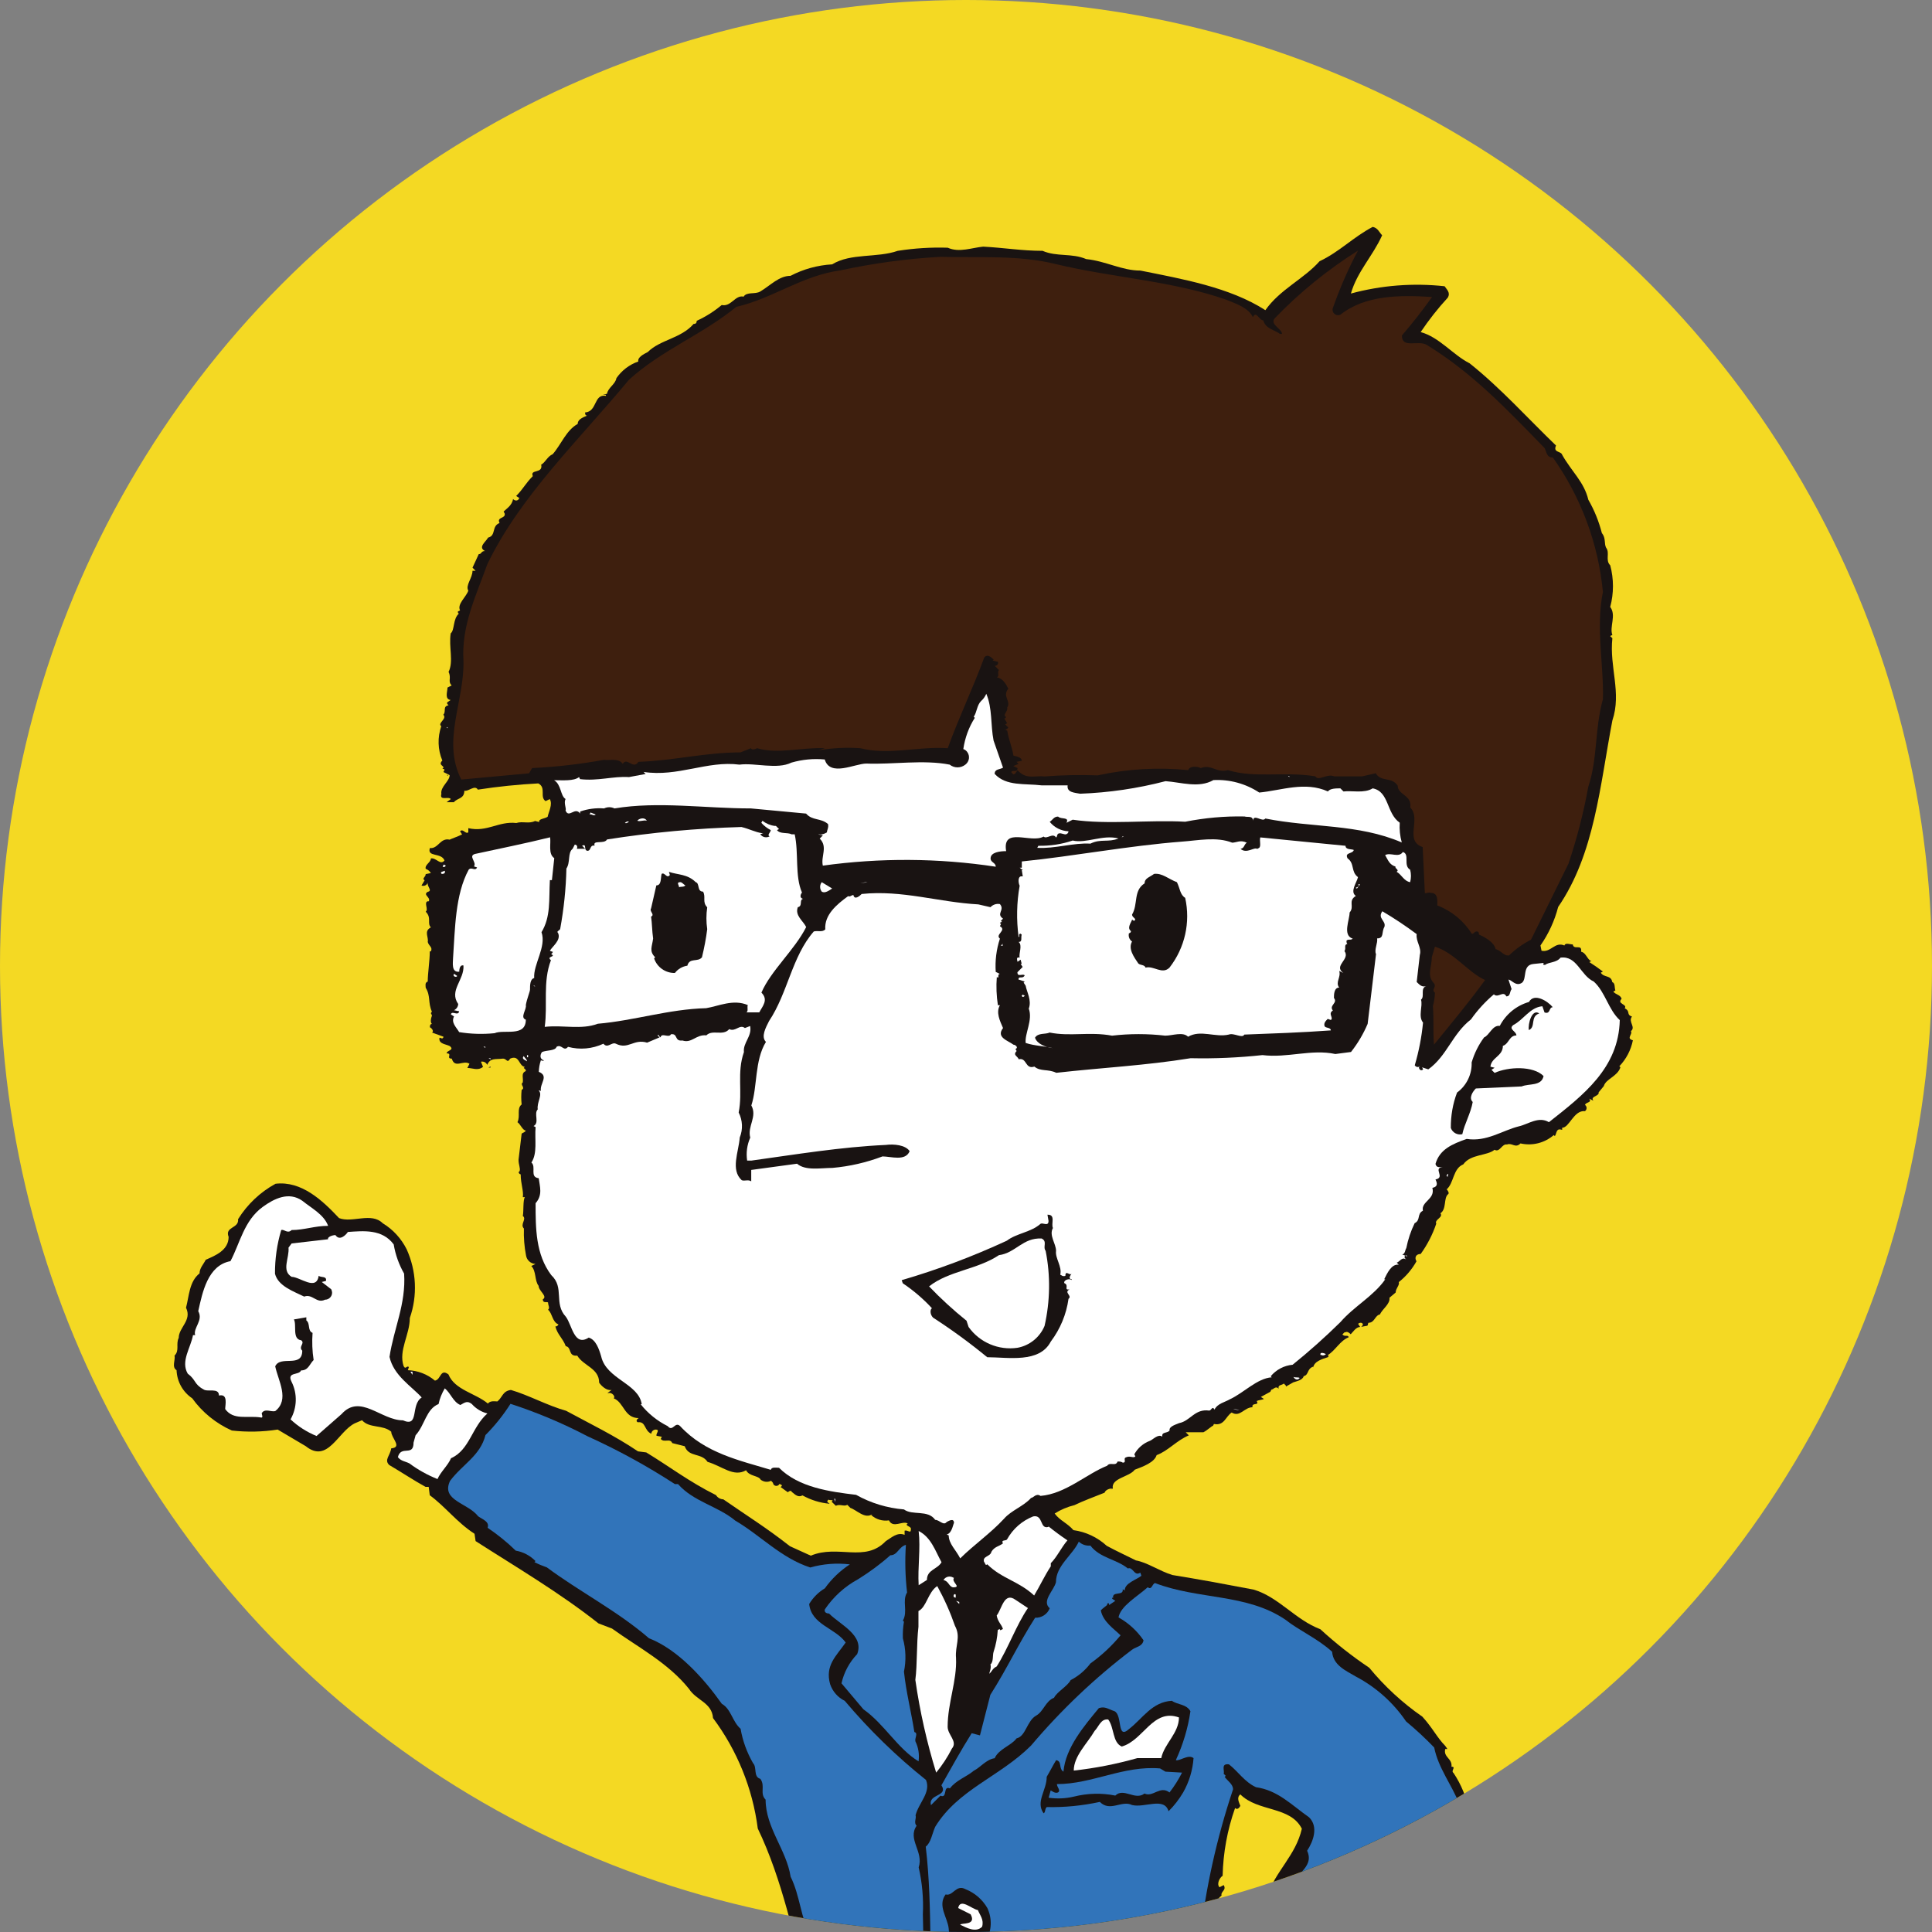 <?xml version="1.0" encoding="utf-8"?>
<!-- Generator: Adobe Illustrator 25.2.1, SVG Export Plug-In . SVG Version: 6.00 Build 0)  -->
<svg version="1.1" id="レイヤー_1" xmlns="http://www.w3.org/2000/svg" xmlns:xlink="http://www.w3.org/1999/xlink" x="0px"
	 y="0px" viewBox="0 0 180 180" style="enable-background:new 0 0 180 180;" xml:space="preserve">
<rect x="0" y="0" width="180" height="180" fill="#808080" stroke="none"/>
<style type="text/css">
	.st0{fill:#F4D923;}
	.st1{clip-path:url(#SVGID_2_);}
	.st2{fill:#FFFFFF;}
	.st3{fill:#191312;}
	.st4{fill:#3E1F0E;}
	.st5{fill:#3174BA;}
	.st6{fill:#C1D251;}
	.st7{fill:#966329;}
</style>
<g>
	<circle class="st0" cx="90" cy="90" r="90"/>
</g>
<g>
	<defs>
		<circle id="SVGID_1_" cx="90" cy="90" r="90"/>
	</defs>
	<clipPath id="SVGID_2_">
		<use xlink:href="#SVGID_1_"  style="overflow:visible;"/>
	</clipPath>
	<g id="グループ_32" transform="translate(0)" class="st1">
		<path id="パス_198" class="st2" d="M53.08,81.49h-0.25c-0.13,1.97,0.13,3.62-1.03,5.18c0.64,1.45-1.02,3.21-0.9,4.55
			c-0.51,0.11-0.51,0.73-0.51,1.14c0,0.2-0.38,0.93-0.51,1.55c0.13,0.42-0.77,1.24,0,1.45c0,1.76-2.69,0.93-3.84,1.35
			c-1.45,0.12-2.91,0.08-4.36-0.1c-0.39-0.52-1.02-0.93-0.64-1.55l-0.38-0.2c0.13-0.42,0.9,0.2,1.02-0.31l-0.64-0.1
			c0.28-0.08,0.49-0.33,0.51-0.63c-1.15-1.35,0.77-2.38,0.64-3.83c-0.51-0.1-0.51,0.52-0.51,0.63c-1.02,0.1-0.77-0.93-0.77-1.35
			c0.25-2.9,0.25-6.31,1.92-8.8c0.39-0.31,0.77,0.2,1.03-0.21l-0.38-0.1c0.38-0.41-0.77-1.04,0.13-1.24
			c2.95-0.52,6.15-1.04,9.23-1.66c0.13,0.63-0.26,1.66,0.51,2.07L53.08,81.49z"/>
		<g id="グループ_31">
			<path id="パス_199" class="st3" d="M151.95,96.07c0.48-0.39-0.29-0.88,0.1-1.36c-0.58-0.19-0.1-0.48-0.68-0.77
				c0.29-0.39-0.77-0.39-0.29-0.88c-0.1-0.39-0.58-0.39-0.77-0.68l0.19-0.1c-0.1-0.29,0-0.68-0.29-0.78
				c-0.1-0.68-0.78-0.39-1.07-0.88l0.2-0.1c-0.41-0.31-0.83-0.61-1.26-0.88c0.05-0.05,0.12-0.08,0.2-0.09
				c-0.39-0.1-0.49-0.78-0.97-0.88c0.1-0.78-0.68-0.1-0.78-0.68c-0.29,0-0.68-0.19-0.78,0.1c-0.88-0.39-1.26,0.68-2.13,0.49
				l-0.1-0.49c0.76-1.09,1.32-2.31,1.65-3.59c3.4-4.95,3.88-11.25,5.05-17.37c0.88-2.62-0.29-4.95,0-7.67l-0.2-0.19
				c0.05-0.05,0.12-0.09,0.2-0.1c-0.29-0.78,0.39-1.84-0.2-2.62c0.34-1.27,0.34-2.61,0-3.88c-0.49-0.49,0-1.16-0.39-1.65
				c-0.19-0.39,0-0.88-0.39-1.36c-0.28-1.09-0.7-2.13-1.26-3.1c-0.39-1.65-1.55-2.62-2.43-4.17c-0.1-0.39-0.88-0.19-0.58-0.88
				c-2.62-2.52-5.14-5.34-8.05-7.66c-1.55-0.78-2.81-2.43-4.56-2.91c0.76-1.13,1.6-2.2,2.52-3.2c0.29-0.48-0.1-0.77-0.29-1.07
				c-2.93-0.32-5.89-0.09-8.73,0.68c0.58-2.04,2.04-3.49,2.91-5.43c-0.29-0.29-0.39-0.68-0.88-0.78c-1.84,0.97-3.1,2.33-4.95,3.2
				c-1.46,1.65-3.69,2.62-5.05,4.56c-3.3-2.13-7.76-2.91-11.64-3.69c-1.75,0-3.2-0.88-5.05-1.07c-1.36-0.58-2.72-0.19-4.07-0.77
				c-1.94,0-3.59-0.29-5.53-0.39c-1.06,0.1-2.23,0.58-3.3,0.1c-1.56-0.05-3.12,0.05-4.66,0.29c-1.94,0.68-4.37,0.19-6.11,1.26
				c-1.35,0.08-2.68,0.44-3.88,1.07c-1.07,0-1.85,0.88-2.82,1.46c-0.48,0.29-1.26,0-1.55,0.48c-0.78-0.19-1.16,0.97-2.04,0.78
				c-0.71,0.59-1.49,1.09-2.33,1.47c0,0.29-0.19,0.29-0.29,0.29c-1.17,1.36-3.11,1.46-4.27,2.62c-0.39,0.2-0.97,0.49-0.88,0.88
				c-0.83,0.29-1.54,0.83-2.04,1.55c-0.1,0.58-0.78,0.88-0.88,1.46l-0.39,0.09h0.29v0.1c-1.16-0.19-0.78,1.46-1.94,1.55
				c0,0.1,0,0.29,0.19,0.29c-0.49,0.2-0.88,0.39-0.88,0.78c-1.07,0.58-1.55,1.94-2.33,2.82c-0.49,0.2-0.68,0.77-1.07,0.97
				c0.19,0.88-1.07,0.39-0.78,1.07c-0.68,0.68-0.88,1.17-1.55,1.85l0.29,0.19c-0.1,0.29-0.39,0.29-0.58,0.1
				c-0.1,0.58-0.58,0.87-0.88,1.16l0.1,0.19c0.1,0.49-0.77,0.29-0.48,0.88c-0.77,0.29-0.29,1.17-1.07,1.36
				c-0.2,0.39-0.97,0.88-0.29,1.25c-0.39,0-0.29,0.29-0.58,0.29c-0.19,0.39-0.39,0.88-0.58,1.26l0.29,0.29h-0.29
				c0,0.68-0.68,1.36-0.39,1.85c-0.19,0.58-1.07,1.26-0.77,1.84l-0.2,0.1c0,0.1,0,0.19,0.1,0.19c-0.58,0.49-0.39,1.55-0.77,1.85
				c-0.2,1.26,0.29,2.62-0.2,3.59c0.29,0.58-0.1,0.88,0.29,1.26l-0.39,0.2c0,0.39-0.29,1.07,0.29,1.16l-0.29,0.2
				c-0.1,0.1,0,0.19,0.1,0.29c-0.58,0.1-0.19,0.58-0.49,0.88c0.39,0.39-0.58,0.78-0.19,1.07c-0.36,1.04-0.33,2.18,0.1,3.2
				c-0.49,0.49,0.39,0.49,0,0.78c0.1,0,0.2,0,0.2,0.09l-0.1,0.2l0.58,0.29c0,0.58-0.88,1.07-0.77,1.75
				c-0.19,0.68,0.68,0.19,0.88,0.48l-0.39,0.29h0.68c0.29-0.39,0.97-0.29,0.97-1.07c0.39,0.1,0.97-0.58,1.26-0.1
				c1.87-0.29,3.75-0.48,5.63-0.58c0.77,0.39,0.1,1.26,0.68,1.65l0.39-0.19c0.29,0.48-0.1,1.17-0.2,1.65
				c-0.29,0.19-0.88,0.19-0.78,0.49l-0.39-0.1c-0.58,0.29-1.16,0-1.75,0.19c-1.65-0.19-2.72,0.88-4.47,0.48v0.39
				c-0.29,0.19-0.48-0.39-0.77-0.1l0.19,0.29c-0.39,0.2-0.97,0.39-1.16,0.49c-0.88-0.2-1.07,0.88-1.84,0.78
				c-0.29,0.88,1.07,0.39,1.36,1.16c-0.39,0.49-0.78-0.29-1.27-0.19c0,0.38-0.58,0.58-0.48,0.97c0.2,0.07,0.37,0.21,0.48,0.39
				l-0.48,0.1c0,0.29-0.39,0.39-0.1,0.58l-0.29,0.48c0.22,0.09,0.47-0.01,0.56-0.23c0.01-0.02,0.01-0.04,0.02-0.06
				c-0.1,0.39,0.49,0.78,0,0.88c-0.49,0.29,0.29,0.49,0.1,0.88h-0.1c-0.39,0.1,0.1,0.77-0.19,0.97c0.58,0.58,0.1,1.07,0.48,1.46
				c-0.68,0.38-0.19,0.88-0.29,1.36c0.1,0.39,0.49,0.49,0.29,0.88h-0.1c0,0.87-0.19,2.04-0.19,2.81c-0.29,0.1-0.19,0.39-0.19,0.58
				c0.48,0.77,0.19,1.36,0.58,2.23c-0.2,0.19,0,0.19,0,0.39c-0.1,0.2-0.2,0.77,0.1,0.77c-0.29-0.1-0.29,0.2-0.29,0.29
				c0.2,0.09,0.39,0.39,0.2,0.49l1.07,0.39c-0.1,0.39-0.39-0.1-0.39,0.19c0,0.49,0.58,0.49,0.97,0.68c0.49,0.39-0.29,0.39-0.29,0.68
				c0.58,0-0.1,0.49,0.48,0.49c0.29,0.97,1.07,0.09,1.65,0.48l-0.2,0.39c0.49,0,0.97,0.29,1.46-0.1l-0.19-0.48
				c0.24-0.06,0.48,0.07,0.58,0.29c0.29-0.68,0.78-0.49,1.46-0.58c0.39,0,0.39,0.48,0.68,0c0.88-0.39,0.78,0.68,1.36,0.77l-0.1,0.1
				c0.1,0.1,0.2,0.1,0.2,0.29c-0.49,0.19-0.2,0.68-0.29,1.07c-0.29,0.19,0.29,0.48-0.1,0.68c-0.05,0.45-0.05,0.91,0,1.36
				c-0.49,0.39-0.1,1.07-0.39,1.65c0.29,0.2,0.49,0.78,0.78,0.78c-0.1,0.19-0.29,0.19-0.39,0.29l-0.29,2.43
				c0,0.49,0.19,0.78,0.1,1.07c-0.2,0.09,0,0.29,0.1,0.29c0,0.88,0.29,1.55,0.2,2.13h0.19c-0.19,0.29-0.1,1.26-0.19,1.75
				c0.39,0.29-0.29,0.78,0.1,1.17c-0.03,0.85,0.04,1.69,0.2,2.52c0.07,0.43,0.44,0.76,0.88,0.78l-0.39,0.19
				c0.48,0.49,0.29,1.36,0.68,1.85c0,0.48,0.88,0.97,0.39,1.26c0,0.39,0.39,0.19,0.49,0.29c0,0.29,0.2,0.49,0,0.68
				c0.39,0.29,0.39,1.16,0.97,1.36c-0.1,0.19-0.19,0.19-0.29,0.19c0.2,0.78,0.68,1.07,0.97,1.84c0.58,0.1,0.19,0.97,1.07,0.88
				c0.58,0.97,2.04,1.17,2.04,2.52c0.2,0.29,0.68,0.77,1.16,0.68l-0.39,0.29h0.1c0.29-0.09,0.68,0.29,0.49,0.49
				c0.97,0.39,0.97,1.84,2.33,1.84c-0.19,0.1-0.29,0.29-0.09,0.39c0.77-0.1,0.58,0.77,1.26,1.07c0.01-0.21,0.18-0.37,0.39-0.39
				c0.48,0,0,0.39,0.1,0.58l0.49,0.09l-0.1,0.2c0.29,0.39,0.88-0.1,1.07,0.39l1.16,0.29c0.39,1.07,1.55,0.58,2.13,1.46
				c1.36,0.39,2.43,1.46,3.59,0.78c0.29,0.58,1.16,0.48,1.36,0.88c0.28,0.22,0.66,0.26,0.97,0.1c0.1,0.1,0.2,0.19,0.2,0.29
				c0.07,0.16,0.26,0.23,0.42,0.16c0.07-0.03,0.13-0.09,0.16-0.16l0.2,0.1c0.09,0.1-0.1,0.19-0.1,0.19l0.68,0.49
				c0,0,0.29-0.29,0.39,0c0.1,0,0.49,0.58,0.97,0.29c0.78,0.43,1.63,0.7,2.52,0.78c0-0.1-0.39-0.1-0.09-0.39
				c0.09,0.1,0.29,0,0.39,0.1l-0.1,0.1l0.39,0.38c0.39-0.19,0.78,0.1,1.07-0.09l0.29,0.29c0.58,0.19,1.36,1.07,2.04,0.58l-0.1,0.09
				c0.45,0.4,1.05,0.58,1.65,0.49c0.39,0.78,1.26,0,1.75,0.29l-0.1,0.09c0,0.19,0.49,0.19,0.39,0.49c0,0.39-0.29,0-0.58,0.09v0.39
				c-0.68-0.29-1.26,0.29-1.75,0.58c-1.94,2.04-4.46,0.29-6.99,1.36l-1.94-0.88c-2.23-1.75-3.98-2.82-6.21-4.37
				c-0.28-0.01-0.53-0.15-0.68-0.39c-2.52-1.26-4.27-2.62-6.5-3.98l-0.77-0.1c-2.14-1.45-4.56-2.62-6.7-3.78
				c-1.75-0.49-3.49-1.46-5.14-1.94c-0.78,0.1-0.78,0.68-1.26,1.07c-0.19,0-0.68-0.1-0.88,0.2c-1.16-0.97-3.1-1.27-3.68-2.72
				c-0.78-0.58-0.68,0.49-1.26,0.58c-0.71-0.6-1.6-0.94-2.52-0.97l0.09-0.29c-0.19-0.2-0.29,0.29-0.49-0.1
				c-0.48-1.46,0.58-2.91,0.58-4.47c0.73-2.09,0.62-4.38-0.29-6.4c-0.5-1-1.27-1.85-2.23-2.43c-1.07-1.06-2.82,0-4.07-0.48
				c-1.55-1.65-3.5-3.49-5.92-3.2c-1.43,0.78-2.63,1.92-3.49,3.3c0.1,0.88-1.26,0.68-0.88,1.65c0,1.25-1.26,1.75-2.13,2.13
				c-0.19,0.39-0.58,0.78-0.58,1.27c-0.97,0.77-0.97,2.13-1.26,3.2c0.58,1.17-0.68,1.84-0.68,2.81c-0.29,0.58,0.1,1.17-0.39,1.65
				c0.1,0.39-0.29,1.07,0.19,1.36c0.04,1.06,0.58,2.03,1.46,2.62c0.94,1.31,2.22,2.34,3.69,3c1.42,0.16,2.86,0.13,4.27-0.09
				l2.62,1.55c2.04,1.65,3-1.36,4.56-2.13l0.68-0.29c0.68,0.78,1.94,0.39,2.72,1.07c0,0.58,1.07,1.46,0,1.55
				c-0.1,0.68-0.68,1.07-0.19,1.55c1.16,0.68,2.33,1.46,3.39,2.04h0.29l0.1,0.78c1.46,1.07,2.52,2.52,4.17,3.59l0.1,0.68
				c3.78,2.43,7.76,4.76,11.45,7.67l1.26,0.48c2.43,1.75,5.24,3.2,7.18,5.63c0.68,1.07,2.13,1.26,2.23,2.71
				c2.25,3.01,3.69,6.56,4.17,10.29c2.33,4.85,3.3,10.09,4.76,15.14c0.62,2.51,1.01,5.08,1.16,7.66c-0.39-0.09-0.88-0.19-0.97,0.29
				c0.15,0.53,0.5,0.98,0.97,1.26c0.1,0.19,0,0.68,0.49,0.58c0.58,0.1,0.78-0.68,0.88-1.17c0.29,0.1,0.97-0.19,1.07,0.29
				c0.47,0.5,0.74,1.16,0.78,1.84c0.58,0.78,0.19,2.14,1.26,2.43c1.49,4.54,3.28,8.98,5.34,13.29c0.68,2.04,2.23,3.88,2.91,5.92
				c-0.39,0.1-0.19,0.29-0.29,0.58c-0.49,0.78-0.78-0.58-1.16-0.19c0.06,0.08,0.1,0.18,0.1,0.29c-0.86,0.22-1.74,0.38-2.62,0.49
				c-1.61,0.1-3.23,0.1-4.85,0c0,0.05,0.04,0.09,0.09,0.1c0,0,0,0,0.01,0c-0.49,0.1-1.07,0.58-1.46,0.1
				c-1.07,0.2-2.23,0.39-3.2,0.48l0.2,0.2c-0.1,0-0.1,0.1-0.2,0.1c-0.09-0.1-0.19-0.1-0.09-0.29c-0.48,0.09-0.93,0.33-1.26,0.68
				c0.29,0.97-0.97,0.29-1.07,0.97c0.1,0.68-1.07,2.13-0.68,3c-0.58,0.37-1.25,0.57-1.94,0.58l0.29,0.29c-0.58,0-0.1,0.39-0.39,0.58
				c0.19,0.58-0.19,1.36,0.29,1.65c-0.1,0.1-0.2,0.19-0.29,0.19l0.29,0.29l-0.1,0.1v0.68c0.97,1.46,2.33-0.49,3.78-0.2
				c1.94-0.68,4.17-0.29,6.11-0.88c3.4,0.49,6.31-0.19,9.51-0.78c1.82-0.34,3.68-0.44,5.53-0.29c-0.1,0.78-1.07,1.27-0.88,2.14
				c0.19,0.68-0.39,1.36-0.29,2.04c-1.07,2.04,0.68,3.49,1.16,5.24c0.88,0.68,1.07,1.94,1.45,2.91c1.01,0.24,2.06,0.13,3-0.29
				c3.41,0.16,6.82-0.26,10.09-1.26c2.03-1.57,3.16-4.04,3-6.6c0.29-3.4-0.29-7.47-3.59-9.22c0-0.39-0.39-0.58-0.58-0.88
				c1.36-4.07,1.16-8.15,1.46-12.61l-0.29-0.88c0.1-3.49,0.78-6.4,0.97-9.89c0.78,0.51,1.69,0.78,2.62,0.77
				c1.23,0.25,2.5-0.2,3.3-1.17c0.94-0.02,1.88-0.08,2.81-0.19c2.14-0.39,0.97-2.62,1.46-4.08c0.48-1.16-0.39-3,0.88-3.88
				c0.1,0.39,0.48-0.1,0.58,0.29c1.06-0.5,1.94-1.31,2.52-2.33c-0.1-0.68,0.78-0.68,0.49-1.46c0.57-0.55,0.83-1.35,0.68-2.13
				c0.39,0.09,0.58,0.77,1.07,0.39c0.39-0.88,1.36-1.55,1.84-2.52c1.84-0.88,2.62-2.33,4.17-3.68l0.39,0.09
				c0.59-0.83,1.04-1.75,1.36-2.72c0.2-1.07,1.65-1.65,0.97-2.81c0.49-0.78,0.29-1.75,1.07-2.33c-0.19-0.29-0.29-0.88-0.68-0.78
				c-0.24-1.28-0.73-2.5-1.46-3.59c-0.29-0.19,0.29-0.58-0.19-0.58c0.1-0.77-0.78-0.88-0.58-1.65h0.2l-0.2-0.29
				c-0.77-0.78-1.16-1.65-2.13-2.72c-1.85-1.28-3.52-2.82-4.95-4.56c-1.61-1.08-3.13-2.28-4.56-3.59c-2.33-0.88-3.88-3-6.21-3.69
				c-2.52-0.48-5.14-0.97-7.57-1.36c-1.26-0.39-2.33-1.17-3.4-1.36c-0.77-0.39-1.84-0.88-2.72-1.36c-0.86-0.79-1.94-1.3-3.1-1.46
				c-0.58-0.67-1.26-0.88-1.75-1.55c0.57-0.36,1.19-0.62,1.84-0.78c0.78-0.38,1.84-0.77,2.81-1.16c0.1-0.29,0.49-0.39,0.68-0.39
				c0,0.05-0.04,0.09-0.09,0.09c0,0,0,0-0.01,0l0.19-0.09c-0.19-0.97,1.55-1.07,2.04-1.75c0.77-0.29,1.84-0.68,2.04-1.36
				c1.07-0.39,1.85-1.36,3-1.84l-0.29-0.29h1.65c0.39-0.2,0.88-0.68,0.88-0.58l0.1-0.19c0.97,0.19,1.07-0.68,1.65-1.07
				c0.78,0.48,1.17-0.49,1.94-0.49c-0.1-0.49,0.68-0.1,0.39-0.58c0.2-0.1,0.49-0.1,0.68-0.19l-0.29-0.19l0.88-0.48l0.1-0.2
				c0.19,0,0.39-0.39,0.68-0.09c-0.1-0.39,0.29-0.29,0.49-0.49c0,0.1,0.19,0.1,0.19,0.29l0.68-0.39c0.29-0.1,0.88-0.2,0.97-0.58
				c0.49-0.1,0.29-0.68,0.88-0.88v0.09c0.1-0.58,0.78-0.78,1.36-0.97c0.09,0,0.09-0.2,0-0.2c0.68-0.39,1.16-1.36,1.94-1.65
				c0-0.29-0.39,0-0.58-0.29c0.1,0,0.1-0.19,0.29-0.19c0.19-0.1,0.39,0.09,0.49,0.19c0.2-0.19,0.49-0.68,0.88-0.68l-0.19-0.29
				c0.08-0.08,0.18-0.11,0.29-0.1c0.29,0.1,0.1,0.29,0,0.38l0.48-0.09c0.2,0,0.1-0.19,0.2-0.29c0.58,0,0.58-0.68,1.07-0.78
				c0.19-0.48,0.97-0.97,0.88-1.55l0.58-0.49c0-0.39,0.39-0.68,0.29-0.97c0.67-0.53,1.23-1.19,1.65-1.94
				c-0.19-0.29-0.1-0.68,0.39-0.68c0.62-0.86,1.11-1.81,1.45-2.82c-0.19-0.39,0.68-0.58,0.39-0.97c0.58-0.39,0.29-1.36,0.68-1.75
				c0.2-0.1,0-0.39-0.1-0.48c0.68-0.58,0.58-1.94,1.55-2.33c0.68-0.97,2.23-0.78,2.91-1.36c0.49,0.29,0.68-0.58,1.16-0.49
				c0.49-0.19,0.78,0.39,1.26-0.1c1.1,0.25,2.25-0.04,3.1-0.78l0.1,0.1c0.2-0.29,0.1-0.78,0.68-0.58v-0.2
				c0.68,0,1.07-1.65,2.13-1.55c0.16-0.12,0.2-0.35,0.07-0.51c-0.02-0.03-0.05-0.05-0.07-0.07c0.1-0.29,0.68-0.19,0.39-0.58
				l0.39,0.19c-0.29-0.39,0.39-0.39,0.49-0.68v-0.1l0.48-0.58c0.19-0.68,1.26-0.88,1.55-1.75l-0.1-0.1
				c0.64-0.67,1.08-1.51,1.26-2.42C151.47,96.75,152.14,96.36,151.95,96.07z M51.42,82h-0.19c-0.1,1.84,0.1,3.4-0.78,4.85
				c0.48,1.36-0.78,3.01-0.68,4.27c-0.39,0.1-0.39,0.68-0.39,1.07c0,0.19-0.29,0.87-0.39,1.45c0.1,0.39-0.58,1.17,0,1.36
				c0,1.65-2.04,0.88-2.91,1.26c-1.1,0.11-2.21,0.08-3.3-0.1c-0.29-0.49-0.77-0.88-0.48-1.46l-0.29-0.19
				c0.09-0.39,0.68,0.19,0.77-0.29l-0.48-0.1c0.23-0.11,0.38-0.33,0.39-0.58c-0.88-1.26,0.58-2.23,0.49-3.59
				c-0.39-0.09-0.39,0.49-0.39,0.58c-0.77,0.1-0.58-0.88-0.58-1.26c0.19-2.72,0.19-5.92,1.46-8.25c0.29-0.29,0.58,0.19,0.78-0.2
				l-0.29-0.1c0.29-0.39-0.58-0.97,0.1-1.16c2.23-0.49,4.66-0.97,6.99-1.55c0.1,0.58-0.2,1.55,0.39,1.94L51.42,82z M113.81,176.6
				c-0.1-0.39,0.49-0.48,0.2-0.97l-0.39,0.2c-0.29-0.29,0-0.88,0.29-1.07c0.05-2.15,0.44-4.28,1.16-6.31c0.19,0.19,0.39,0,0.49-0.2
				c-0.1-0.29-0.39-0.77,0-1.07c1.65,1.65,4.66,1.07,5.73,3.2c-0.58,2.52-2.43,3.88-3.3,6.4c-0.49,1.55-2.13,2.91-2.62,4.17
				c-0.49,0.39-1.46,0.19-2.14,0.19c-0.68-0.48,0.49-1.55-0.39-1.75l0.19-0.19C112.74,178.27,113.05,177.24,113.81,176.6
				L113.81,176.6z"/>
			<path id="パス_200" class="st4" d="M124.2,28.64c-0.12,0.25-0.01,0.56,0.25,0.68c0.14,0.06,0.29,0.06,0.43,0
				c2.33-1.84,5.53-1.84,8.54-1.65c-0.88,1.24-1.82,2.44-2.81,3.59c0,1.26,1.55,0.39,2.33,0.88c4.27,2.62,7.47,6.02,10.97,9.61
				c0.19,0.39,0.19,0.88,0.77,0.88c2.62,3.69,4.23,8.01,4.66,12.52c-0.68,3.3,0.1,6.99,0,9.99c-0.78,2.81-0.48,5.53-1.36,8.15
				c-0.44,2.43-1.06,4.83-1.85,7.18l-3.49,7.08c-0.75,0.38-1.43,0.87-2.04,1.46c-0.49,0.09-0.78-0.49-1.26-0.58
				c-0.1-0.58-0.88-1.07-1.55-1.36c0-0.09,0-0.29-0.19-0.29c-0.29,0-0.29,0.29-0.49,0.2c-0.75-1.2-1.88-2.12-3.2-2.62
				c0-0.39,0.1-1.17-0.58-1.17c-0.29-0.1-0.49,0.1-0.58,0l-0.2-4.27c-1.75-0.58-0.1-2.62-1.16-3.68c0.19-1.17-1.17-1.17-1.17-2.04
				c-0.58-0.88-1.55-0.29-2.04-1.16l-1.26,0.29h-2.62c-0.68-0.29-1.46,0.49-1.75,0c-2.91-0.48-5.63,0.2-8.15-0.58
				c-1.07,0.29-1.55-0.58-2.52-0.19c-0.39-0.19-1.07-0.19-1.17,0.19c-2.82-0.28-5.67-0.12-8.44,0.49c-1.65-0.06-3.3-0.03-4.95,0.1
				c-0.88-0.1-1.65,0.29-2.42-0.48l-0.1-0.1c-0.1,0.1-0.29,0.58-0.48,0.29l-0.1-0.1c0.1-0.29,0.58,0.1,0.58-0.39l-0.39-0.19
				l0.49-0.2l-0.19-0.19l0.49-0.1c0-0.29-0.39-0.39-0.78-0.48c-0.19-1.07-0.39-1.26-0.58-2.33c-0.1,0-0.19-0.19-0.29-0.1
				c0.16,0.02,0.31-0.05,0.39-0.19l-0.29-0.29c0.1,0,0.1-0.1,0.19-0.1l-0.29-0.49c0.1,0.1,0.1,0,0.19-0.1
				c-0.39-0.19,0.19-0.49,0.1-0.88c0.39-0.58-0.49-1.06,0.1-1.75c-0.19-0.38-0.48-0.97-1.07-1.06c0.29-0.1,0-0.49,0.2-0.68
				l-0.39-0.39c0.1,0,0.39-0.1,0.29-0.39c-0.2,0-0.29-0.1-0.49-0.1l0.1-0.09c-0.2-0.2-0.58-0.58-0.88-0.2
				c-1.07,2.91-2.43,5.73-3.4,8.45c-2.81-0.19-5.43,0.68-8.15,0c-1.3-0.09-2.6-0.02-3.88,0.19l0.58-0.19c-2.13-0.1-4.37,0.58-6.31,0
				c-0.19,0.1-0.49,0.19-0.58,0l-0.97,0.39c-3.3,0-6.21,0.77-9.51,0.88c-0.48,0.77-1.07-0.49-1.46,0.19
				c-0.39-0.58-1.26-0.29-1.75-0.38c-2.21,0.41-4.45,0.66-6.69,0.77l-0.29,0.49l-6.31,0.58c-1.84-3.59,0.29-7.27,0.2-11.06
				c-0.2-3.3,1.16-6.02,2.23-9.02c3.1-6.4,8.54-11.55,13.19-17.17c3.11-2.81,6.79-4.17,10-6.79c3.4-0.78,6.11-2.91,9.7-3.4
				c3.07-0.66,6.18-1.09,9.32-1.26c3.69,0.1,7.27-0.19,10.77,0.68c5.24,1.26,10.77,1.55,15.82,3.3c0.97,0.39,2.13,0.78,2.52,1.65
				c0.29-0.68,0.58,0.29,0.97,0.29c0.19,0.78,1.06,0.88,1.55,1.26h0.19c0-0.48-1.16-0.88-0.68-1.45c2.32-2.41,4.93-4.53,7.76-6.31
				C125.62,25.03,124.85,26.81,124.2,28.64z"/>
			<path id="パス_201" class="st2" d="M92.57,69l0.88,2.52c-0.29,0.19-0.78,0.1-0.78,0.58c1.07,1.17,2.82,0.88,4.37,1.07h2.43
				c-0.1,0.68,0.68,0.68,1.16,0.78c2.69-0.1,5.35-0.49,7.96-1.17c1.45,0.1,3.1,0.68,4.46-0.1c1.51-0.08,3.01,0.33,4.27,1.16
				c2.04-0.19,4.27-1.07,6.4-0.1c0.19-0.29,0.78-0.29,1.16-0.29l0.29,0.29c0.78-0.1,1.94,0.2,2.72-0.29
				c1.55,0.29,1.26,2.33,2.52,3.2c-0.04,0.62,0.02,1.24,0.19,1.84c-4.08-1.75-8.35-1.36-12.71-2.23c-0.29,0.39-1.07-0.49-1.16,0.2
				c0-0.49-0.49-0.29-0.78-0.39c-1.86-0.04-3.71,0.13-5.53,0.49c-3.3-0.19-7.28,0.29-10.48-0.19l-0.58,0.29
				c0.29-0.58-0.49-0.29-0.78-0.58c-0.39,0-0.49,0.29-0.78,0.49c0.43,0.53,1.06,0.85,1.75,0.88c-0.01,0.16-0.13,0.28-0.29,0.29
				c-0.19,0-0.68-0.29-0.77,0.1c-0.01,0.07-0.04,0.14-0.1,0.19c-0.29-0.48-0.88,0.2-1.16-0.09c-1.16,0.68-3.88-0.97-3.49,1.36
				c-0.58,0-1.45,0.1-1.45,0.68c0,0.38,0.48,0.38,0.48,0.77c-5.34-0.81-10.76-0.84-16.11-0.1c-0.2-0.88,0.49-1.75-0.29-2.52
				l0.29-0.29c-0.2-0.1-0.39,0-0.39-0.19c0,0.19,0.48,0.09,0.77-0.1c0-0.19,0.19-0.48,0.1-0.78c-0.68-0.58-1.45-0.29-2.04-0.97
				l-5.14-0.48c-4.27,0-8.64-0.68-12.71,0c-0.31-0.15-0.66-0.15-0.97,0c-0.76-0.06-1.52,0.04-2.23,0.29v0.19
				c-0.48-0.68-1.06,0.49-1.36-0.29c0.1-0.19-0.19-0.68,0-1.07c-0.49-0.29-0.39-1.36-1.07-1.75c0.78,0,1.84,0.1,2.33-0.29l0.09,0.19
				c1.65,0.2,3.1-0.29,4.56-0.19l1.55-0.29l-0.19-0.19c3.2,0.49,5.92-1.07,8.93-0.68c1.46-0.19,3.49,0.48,4.85-0.19
				c1.01-0.29,2.06-0.39,3.1-0.29c0.49,1.65,2.81,0.38,3.88,0.38c2.43,0.1,5.34-0.38,7.76,0.1c0.43,0.34,1.03,0.34,1.46,0
				c0.37-0.28,0.45-0.8,0.18-1.17c-0.09-0.13-0.22-0.23-0.37-0.28c0.15-1.03,0.51-2.03,1.07-2.91l-0.1-0.1
				c0.29-0.39,0.29-1.07,0.68-1.46c0.21-0.18,0.38-0.42,0.49-0.68C92.47,65.99,92.28,67.54,92.57,69z"/>
			<path id="パス_202" class="st2" d="M41.73,67.83l-0.1-0.1v0.1H41.73z"/>
			<path id="パス_203" class="st2" d="M41.14,70.07L41.14,70.07z"/>
			<path id="パス_204" class="st3" d="M41.73,72.3l-0.1-0.1h0.1V72.3z"/>
			<path id="パス_205" class="st2" d="M120.12,72.4l-0.1-0.1h0.1V72.4z"/>
			<path id="パス_206" class="st2" d="M55.5,75.89c-0.19,0.19-0.39-0.1-0.58,0l0.1-0.19L55.5,75.89z"/>
			<path id="パス_207" class="st2" d="M64.63,76.18l0.1-0.1l0,0L64.63,76.18z"/>
			<path id="パス_208" class="st2" d="M60.26,76.47c-0.29-0.1-0.58,0.1-0.88,0C59.48,76.28,60.06,76.08,60.26,76.47z"/>
			<path id="パス_209" class="st2" d="M58.6,76.57c-0.09,0-0.19,0.19-0.38,0.1C58.32,76.57,58.51,76.47,58.6,76.57z"/>
			<path id="パス_210" class="st2" d="M72.19,76.95h0.1l0.29,0.29l-0.19,0.1c0.29,0.39,0.97,0.19,1.36,0.39h0.29
				c0.39,1.75,0,3.88,0.68,5.43c-0.1,0.1-0.29,0.49,0.1,0.58c-0.39,0.1,0,0.68-0.49,0.78c-0.29,0.78,0.49,1.26,0.78,1.85
				c-1.07,2.13-3.3,4.07-4.17,6.11c0.68,0.68,0.1,1.26-0.2,1.84h-1.26c0.29,0,0.1-0.49,0.19-0.68c-1.36-0.58-2.72,0.1-3.88,0.29
				c-3.49,0.09-6.7,1.16-10.09,1.45c-1.55,0.58-3.2,0.1-4.95,0.29c0.29-2.04-0.2-4.17,0.58-6.21c-0.49-0.39,0.58-0.29,0-0.58
				c0.1,0,0.1-0.1,0.19-0.19l-0.29-0.1c0.19-0.39,1.06-0.97,0.77-1.65c-0.19-0.2,0.1-0.2,0.19-0.39c0.34-1.86,0.54-3.74,0.58-5.63
				c0.39-0.58,0.1-1.46,0.58-1.84l0.2-0.39c0.19,0,0.29,0.19,0.19,0.39h0.78l-0.29-0.29c0.49-0.2,0.1,0.39,0.49,0.48
				c0.39,0,0.19-0.58,0.68-0.48c-0.2-0.58,0.88-0.1,1.16-0.58c4.14-0.65,8.33-1.04,12.52-1.16c0.78,0.19,1.26,0.48,1.94,0.58h0.1
				l-0.29,0.09c0.19,0.29,0.58,0.37,0.88,0.2c-0.29-0.1,0.1-0.39,0.1-0.58c-0.33-0.17-0.63-0.4-0.88-0.68l0.1-0.19
				C71.37,76.73,71.77,76.9,72.19,76.95z"/>
			<path id="パス_211" class="st2" d="M104.5,78.02l0.1-0.1h0.1L104.5,78.02z"/>
			<path id="パス_212" class="st2" d="M104.21,78.12c-0.97,0.39-1.65,0-2.62,0.48c-1.55-0.1-3.3,0.49-4.95,0.39l0.1-0.19
				c1.09,0.02,2.17-0.14,3.2-0.49C101.2,78.61,102.76,77.73,104.21,78.12z"/>
			<path id="パス_213" class="st2" d="M125.36,78.8c0,0.39,0.58,0.29,0.77,0.39c-0.1,0.39-0.88,0.2-0.58,0.78
				c0.68,0.48,0.29,1.25,0.97,1.75c-0.1,0.48-0.78,1.36-0.2,1.75c-0.77,0.49-0.09,0.97-0.58,1.55c0,0.68-0.68,2.13,0.29,2.43
				c-0.19,0.19-0.39,0-0.58,0.19c0,0.1,0,0.29,0.1,0.29c-0.39,0.1-0.1,0.39-0.29,0.68c0.58,0.77-1.07,1.36-0.1,2.04l-0.39-0.19
				c0.19,0.58-0.39,1.07,0,1.55c-0.49,0-0.49,0.68-0.49,0.97c0.39,0.48-0.49,0.68-0.1,1.17c-0.49,0.29,0.1,0.68-0.19,0.88l-0.29-0.1
				c-0.19,0.19-0.39,0.39-0.29,0.68c0.1,0.19,0.58,0.1,0.58,0.39c-2.72,0.2-5.44,0.29-8.06,0.39c-0.19,0.39-0.97-0.19-1.45,0
				c-1.26,0.29-2.62-0.48-3.79,0.2c-0.48-0.49-1.45-0.1-2.13-0.1c-1.64-0.19-3.31-0.19-4.95,0c-2.13-0.39-3.88,0.1-5.82-0.29
				c-0.39,0.19-1.07,0-1.36,0.48c0.19,0.58,0.97,0.88,1.65,0.97c-0.68-0.19-1.65-0.19-2.52-0.48c-0.1-0.88,0.68-2.13,0.29-3.2
				c0.29-0.78-0.19-1.55-0.29-2.13l-0.19-0.29l0.1-0.1l-0.58-0.19c0-0.39,0.39,0,0.58-0.39c-0.2-0.19-0.68,0.2-0.68-0.29l0.49-0.49
				l-0.19-0.29h0.1l-0.1-0.39l-0.29,0.2c0-0.1-0.19-0.49,0.2-0.39c-0.1-0.39,0.29-1.16-0.1-1.46c0.39,0,0.19-0.39,0.29-0.68
				l-0.1-0.09c-0.29,0,0,0.38-0.19,0.29c-0.21-1.58-0.18-3.19,0.1-4.76c-0.1-0.19-0.2-0.77,0.1-0.87h0.19l-0.09-0.58h0.09L95,80.84
				h0.2v-0.58c4.85-0.49,9.89-1.46,14.94-1.85c1.45-0.1,3.2-0.48,4.66,0.1c0.39,0,0.77-0.29,1.36,0c-0.29,0.2-0.19,0.49-0.58,0.58
				c0.58,0.49,1.26-0.2,1.55,0l0.19-0.1c0.19-0.19,0-0.68,0.1-0.97L125.36,78.8z"/>
			<path id="パス_214" class="st3" d="M55.89,78.89L55.89,78.89z"/>
			<path id="パス_215" class="st2" d="M131.38,81.03c0.1,0.38,0.1,0.78,0,1.16c-0.58-0.1-0.77-0.68-1.26-0.97
				c0.29-0.19-0.19-0.29-0.1-0.48c-0.58-0.19-0.68-0.58-0.97-1.07c0.49-0.29,1.26,0.29,1.65-0.29
				C131.38,79.58,130.7,80.64,131.38,81.03z"/>
			<path id="パス_216" class="st2" d="M41.53,80.64c-0.03,0.1-0.13,0.16-0.23,0.13c-0.02-0.01-0.04-0.02-0.06-0.03l0.1-0.19
				L41.53,80.64z"/>
			<path id="パス_217" class="st2" d="M41.44,81.13c0.09,0.29-0.2,0.29-0.29,0.29C40.95,81.22,41.24,81.22,41.44,81.13z"/>
			<path id="パス_218" class="st3" d="M64.82,82.19c0.39,0.1,0.1,0.88,0.68,0.88c0.29,0.49-0.1,0.97,0.39,1.46
				c-0.1,0.68-0.1,1.36,0,2.04c-0.11,0.88-0.28,1.75-0.49,2.62c-0.39,0.48-1.16,0-1.36,0.78c-0.46,0.07-0.88,0.31-1.16,0.68
				c-0.87,0.02-1.66-0.53-1.94-1.36l0.1-0.1c-0.58-0.58-0.29-0.97-0.19-1.75c-0.1-0.68-0.1-1.46-0.19-2.04
				c0.39-0.19-0.19-0.48,0-0.77l0.49-2.14c0.49,0,0.39-0.68,0.49-1.07c0.29-0.2,0.48,0.49,0.77,0.1l-0.09-0.29
				C63.17,81.52,64.04,81.42,64.82,82.19z"/>
			<path id="パス_219" class="st3" d="M109.65,82.19c0.29,0.58,0.29,1.17,0.77,1.46c0.51,2.28-0.03,4.66-1.46,6.5
				c-0.68,0.68-1.46-0.2-2.23,0c-0.1-0.29-0.49-0.2-0.68-0.39c-0.39-0.58-0.97-1.36-0.58-2.04c-0.25-0.17-0.36-0.48-0.29-0.77
				c0.1-0.01,0.19-0.09,0.19-0.2c-0.39-0.29,0-0.77,0.1-1.06c0.1,0,0.1,0.1,0.2,0.1c0.29-0.2-0.2-0.29-0.2-0.58
				c0.58-0.97,0.1-2.23,1.17-2.91c0-0.49,0.49-0.58,0.88-0.88C108.28,81.32,108.86,81.9,109.65,82.19z"/>
			<path id="パス_220" class="st2" d="M63.85,82.48c-0.09,0.19-0.48,0.1-0.58,0.19c0-0.19-0.29-0.48,0.1-0.48
				C63.56,82.19,63.65,82.39,63.85,82.48z"/>
			<path id="パス_221" class="st2" d="M80.15,82.29l0.49-0.1h0.19L80.15,82.29z"/>
			<path id="パス_222" class="st2" d="M77.53,82.78c-0.29,0.19-0.68,0.48-0.97,0.29c-0.2-0.26-0.2-0.62,0-0.88L77.53,82.78z"/>
			<path id="パス_223" class="st2" d="M79.57,82.29L79.57,82.29z"/>
			<path id="パス_224" class="st2" d="M126.43,82.78c-0.39-0.1,0.39-0.1,0.1-0.39h0.19L126.43,82.78z"/>
			<path id="パス_225" class="st2" d="M92.28,84.52c0.23-0.24,0.55-0.35,0.88-0.29c0.49,0.58-0.39,0.88,0.29,1.36l-0.2,0.2
				l0.1,0.1c-0.07,0.01-0.14,0.04-0.19,0.1l0.1,0.1l-0.1,0.2c0.68,0.39-0.49,0.77,0,1.16c-0.33,1-0.46,2.05-0.39,3.1l0.39,0.19
				c-0.29,0,0,0.49-0.29,0.29c-0.07,0.87-0.03,1.75,0.1,2.62h0.19c-0.39,0.68,0,1.46,0.29,2.13c-0.68,0.88,0.48,1.17,0.97,1.55
				c0.2,0,0.49,0.29,0.2,0.39c0.01,0.07,0.04,0.14,0.1,0.2c-0.39,0.39,0.1,0.48,0.19,0.77c0.78-0.19,0.58,0.97,1.46,0.68
				c0.58,0.49,1.26,0.2,2.04,0.58c4.27-0.48,8.35-0.68,12.52-1.36c2.23,0.05,4.47-0.05,6.69-0.29c2.33,0.29,4.56-0.58,6.79-0.1
				l1.46-0.19c0.63-0.8,1.15-1.68,1.55-2.62l0.78-6.5c-0.19-0.39,0.19-1.07,0.1-1.46c0.68,0,0.39-0.58,0.68-1.07
				c0.19-0.58-0.68-0.78-0.19-1.46c1.1,0.65,2.17,1.36,3.2,2.13c-0.1,0.68,0.49,1.26,0.29,1.94l-0.29,2.52
				c0.29,0.29,0.49,0.49,0.88,0.39c-0.58,0.19-0.1,0.97-0.48,1.26c0.19,0.58-0.29,1.55,0.19,2.13c-0.13,1.35-0.39,2.68-0.77,3.98
				c0.1,0.16,0.3,0.21,0.46,0.11c0.01-0.01,0.02-0.01,0.03-0.02l-0.1,0.1c0,0.19,0.2,0.39,0.39,0.19l-0.1-0.19l0.58,0.19
				c1.75-1.26,2.23-3.3,3.98-4.66c0.61-0.87,1.33-1.65,2.13-2.33c0.39,0.39,0.88-0.39,1.16,0.19c0.39,0,0.29-0.39,0.49-0.68
				l-0.29-0.88c0.29,0,0.68,0.68,1.26,0.29c0.49-0.39,0-1.65,1.07-1.75l0.97-0.1c-0.1,0.1-0.1,0.19,0.1,0.19
				c0.39-0.29,1.07-0.19,1.45-0.68c1.55-0.2,1.84,1.65,3.1,2.23c1.07,0.97,1.36,2.62,2.42,3.59c-0.1,4.47-3.4,6.99-6.6,9.51
				c-0.97-0.58-1.94,0.2-2.81,0.39c-1.55,0.39-3,1.46-4.85,1.17c-1.36,0.48-2.52,0.97-2.91,2.33c0.1,0.39,0.39,0.29,0.68,0.29
				c-0.97,0.09,0.29,0.97-0.68,1.16c0.2,0.39,0.2,0.68-0.29,0.78c0.29,1.07-1.07,1.26-0.88,2.13l0,0c-0.58,0.29-0.19,0.88-0.77,1.16
				c-0.36,0.74-0.62,1.52-0.78,2.33c-0.1,0.09-0.1,0.58-0.39,0.58l0.48,0.19c0-0.05-0.04-0.09-0.09-0.1c0,0,0,0-0.01,0
				c-0.29,0.1-0.1,0.29,0,0.39c-0.39-0.29-0.58,0.19-0.88,0.29l0.19,0.19c-0.68-0.09-1.07,0.78-1.36,1.36h0.1
				c-1.07,1.55-2.91,2.52-4.17,3.98c-1.42,1.4-2.91,2.73-4.46,3.98c-0.79,0.07-1.53,0.46-2.04,1.07l0.09,0.1
				c-1.36,0.1-2.62,1.46-3.88,2.04c-0.49,0.29-1.16,0.39-1.45,0.97c-0.2-0.39-0.29,0.09-0.49,0.09c-1.36-0.19-1.75,0.97-2.81,1.17
				c-0.19,0.1-0.97,0.29-0.88,0.68c-0.19,0.29-0.77,0.1-0.68,0.58c-0.39-0.29-0.88,0.29-1.16,0.39c-0.62,0.23-1.14,0.68-1.45,1.26
				l0.1,0.19c-0.19,0.2-0.49-0.1-0.88,0.09c-0.29,0.1,0.1,0.49-0.29,0.49c-0.14-0.09-0.32-0.12-0.49-0.1
				c-0.19,0.49-0.68,0-0.97,0.39c-1.94,0.77-3.88,2.62-6.21,2.81c-0.39-0.29-0.68,0.19-0.88,0.19c-0.68,0.77-1.85,1.16-2.52,1.94
				c-1.26,1.36-2.81,2.43-4.08,3.69c-0.39-0.78-1.07-1.36-1.07-2.14l-0.19-0.09c0.48-0.1,0.58-0.88,0.68-1.07
				c0-0.49-0.49-0.19-0.68-0.09c-0.29,0.38-0.68-0.2-1.07-0.2c-0.68-0.97-2.13-0.38-2.91-0.97c-1.57-0.13-3.09-0.59-4.46-1.36
				c-2.43-0.29-5.34-0.68-7.18-2.52c-0.29,0-0.68-0.1-0.77,0.19c-2.91-0.88-6.11-1.55-8.44-4.07c-0.49-0.48-0.68,0.58-1.16,0
				c-0.98-0.49-1.84-1.18-2.52-2.04h0.1c-0.29-1.94-3.3-2.33-3.78-4.46c-0.2-0.68-0.49-1.55-1.16-1.75
				c-1.36,0.88-1.55-1.17-2.13-1.94c-1.16-1.25-0.1-2.71-1.36-3.88c-1.46-1.94-1.46-4.37-1.46-6.7c0.68-0.77,0.39-1.55,0.29-2.33
				c-0.88-0.1-0.2-1.06-0.68-1.46c0.58-0.88,0.29-2.13,0.39-3.3l-0.19-0.1c0.58-0.29,0-1.16,0.39-1.55c-0.1-0.68,0.48-1.36,0.1-1.75
				c0.1-0.1,0.1,0.1,0.19,0c-0.1-0.68,0.77-1.36-0.19-1.75c0.01-0.36,0.07-0.72,0.19-1.07c0.1,0,0.19,0.1,0.29,0
				c-0.39-0.1-0.39-0.49-0.19-0.77c0.39-0.19,1.26-0.1,1.36-0.49c0.48-0.29,0.68,0.49,1.07,0c1.1,0.3,2.27,0.19,3.3-0.29
				c0.39,0.48,0.77-0.19,1.16,0c1.16,0.58,1.65-0.48,2.91-0.1l1.16-0.49l-0.2-0.19c0.2-0.1,0.1,0.1,0.29,0.19
				c0.1-0.48,0.78,0.1,0.97-0.29c0.68-0.1,0.29,0.68,1.07,0.58c0.88,0.29,1.26-0.58,2.23-0.48c0.58-0.58,1.55,0.1,2.13-0.58
				c0.58,0.29,0.97-0.49,1.46-0.1l0.49-0.19c0.19,0.97-0.68,1.55-0.58,2.43c-0.68,1.94-0.1,3.69-0.49,5.63
				c0.37,0.72,0.41,1.58,0.1,2.33c-0.1,1.36-0.88,3.01,0.19,3.98c0.29,0.1,0.58-0.09,0.88,0.1v-1.06l4.27-0.58
				c0.78,0.68,2.23,0.39,3.3,0.39c1.59-0.14,3.16-0.5,4.66-1.07c0.78,0,2.14,0.48,2.53-0.49c-0.39-0.58-1.46-0.68-2.23-0.58
				c-4.17,0.19-8.34,0.88-12.52,1.46h-0.39c-0.11-0.73-0.01-1.47,0.29-2.14c-0.29-1.07,0.68-1.94,0.1-3
				c0.58-1.75,0.29-4.17,1.36-5.92c-0.49-0.49,0-1.36,0.29-1.94c1.75-2.62,2.13-6.02,4.17-8.35c0.39-0.1,0.78,0.1,1.07-0.19
				c-0.1-1.36,1.07-2.33,2.13-3.1c0.19,0.1,0.29-0.1,0.49-0.1c0.1,0.49,0.58,0.1,0.77-0.1c3.78-0.39,7.18,0.77,10.87,0.97
				L92.28,84.52z"/>
			<path id="パス_226" class="st2" d="M93.44,88.11h-0.2l0.2-0.2C93.39,87.97,93.39,88.05,93.44,88.11
				C93.44,88.11,93.44,88.11,93.44,88.11z"/>
			<path id="パス_227" class="st4" d="M138.36,91.31c-1.55,2.13-3.1,3.98-4.76,6.02c-0.1-1.26,0-2.42-0.1-3.59
				c0.11-0.41,0.18-0.83,0.19-1.26c-0.39-0.29,0.2-0.49-0.1-0.88c-0.68-0.68-0.19-1.55-0.19-2.43l0.29-0.97
				C135.55,88.79,136.71,90.54,138.36,91.31z"/>
			<path id="パス_228" class="st2" d="M42.6,90.93c-0.1,0.19-0.49,0-0.29-0.2L42.6,90.93z"/>
			<path id="パス_229" class="st2" d="M39.98,91.41L39.98,91.41z"/>
			<path id="パス_230" class="st2" d="M49.87,91.89l-0.19-0.1l0.1,0.1H49.87z"/>
			<path id="パス_231" class="st2" d="M95.48,92.77c-0.1,0.1-0.2,0.19-0.29,0l0.09-0.1L95.48,92.77z"/>
			<path id="パス_232" class="st3" d="M144.67,93.84c-0.39,0-0.19,0.68-0.77,0.49l-0.2-0.58c-1.16,0.1-1.75,1.26-2.71,1.75
				c-0.49,0.39,0.29,0.58,0.29,0.97c-0.68,0-0.68,0.78-1.26,0.97c0,0.97-1.07,1.07-1.16,1.94l0.39,0.1l-0.29,0.19l0.29,0.29
				c1.26-0.58,3.59-0.68,4.56,0.29c-0.19,0.97-1.36,0.68-2.04,0.97l-4.27,0.19c-0.29,0.29-0.68,0.88-0.29,1.26
				c-0.19,1.07-0.77,2.04-0.97,3c-0.45,0.11-0.91-0.14-1.07-0.58c-0.01-1.13,0.18-2.25,0.58-3.3c0.89-0.65,1.4-1.71,1.36-2.81
				c0.25-0.84,0.64-1.63,1.16-2.33c0.49-0.19,0.78-1.17,1.46-1.07c0.56-1.08,1.54-1.89,2.72-2.23
				C142.93,92.48,144.19,93.26,144.67,93.84z"/>
			<path id="パス_233" class="st3" d="M143.41,94.42c-0.88,0.29-0.29,1.26-0.97,1.55C142.34,95.39,142.73,93.94,143.41,94.42z"/>
			<path id="パス_234" class="st2" d="M45.22,97.62l-0.19-0.1h0.19V97.62z"/>
			<rect id="長方形_2" x="49.1" y="98.3" class="st2" width="0.1" height="0.2"/>
			<path id="パス_235" class="st2" d="M49.1,98.88c-0.1-0.1-0.58-0.2-0.29-0.49C48.81,98.5,49.1,98.69,49.1,98.88z"/>
			<path id="パス_236" class="st2" d="M45.7,98.69l-0.19-0.1h0.19V98.69z"/>
			<path id="パス_237" class="st3" d="M45.51,99.46l0.19-0.1v0.1H45.51z"/>
			<path id="パス_238" class="st2" d="M138.85,99.66l0.1,0.19L138.85,99.66z"/>
			<path id="パス_239" class="st2" d="M134.87,109.65l-0.1-0.1l0.1-0.19C134.97,109.36,134.87,109.56,134.87,109.65z"/>
			<path id="パス_240" class="st2" d="M30.57,114.21c-1.26,0-2.23,0.39-3.4,0.39c-0.39,0.38-0.68-0.1-0.97,0
				c-0.39,1.32-0.59,2.69-0.58,4.07c0.29,1.16,1.75,1.65,2.72,2.13c0.77-0.29,1.16,0.68,1.94,0.29c0.36,0,0.66-0.29,0.66-0.65
				c0-0.11-0.03-0.22-0.08-0.32l-0.88-0.68l0.39-0.1c0.1-0.48-0.48-0.29-0.68-0.48c-0.2,1.46-1.75,0.1-2.52,0.1
				c-0.97-0.58-0.2-1.75-0.29-2.72l0.29-0.39l3.4-0.39c-0.1-0.2,0.39-0.39,0.68-0.39c0.39,0.58,0.97,0,1.16-0.29
				c1.45-0.1,3.2-0.29,4.27,1.16c0.16,0.96,0.49,1.88,0.97,2.72c0.19,2.82-0.97,5.14-1.36,7.76c0.39,1.75,2.04,2.72,3,3.78
				c-1.07,0.68-0.19,2.82-1.75,2.13c-2.04,0-3.98-2.52-5.72-0.58l-2.33,2.04c-0.9-0.37-1.72-0.89-2.42-1.55
				c0.61-1.08,0.65-2.39,0.1-3.49c-0.49-0.97,0.68-0.58,0.88-1.07c0.68,0,0.78-0.58,1.17-0.97c-0.13-0.84-0.16-1.68-0.1-2.53
				c-0.49-0.19-0.19-0.87-0.58-1.16v-0.29l-1.16,0.2c0.29,0.48-0.19,1.84,0.68,1.94c0.39,0.29-0.29,0.58,0.1,0.97
				c0,1.65-2.04,0.39-2.52,1.46c0.29,1.36,1.36,3.1,0,4.17c-0.39,0.1-0.97-0.29-1.26,0.2c0,0.09,0.19,0.48-0.1,0.39
				c-1.26-0.19-2.52,0.29-3.3-0.78c0-0.39,0.29-1.46-0.58-1.26c0-0.77-1.07-0.29-1.45-0.58c-0.88-0.48-0.68-0.88-1.46-1.46
				c-0.68-1.16,0.29-2.42,0.49-3.59h0.2c-0.2-0.68,0.78-1.36,0.29-2.23c0.39-1.75,0.88-4.27,3-4.66c0.88-1.65,1.26-3.78,3-5.05
				c1.07-0.78,2.43-1.46,3.69-0.58C29.01,112.56,30.18,113.15,30.57,114.21z"/>
			<path id="パス_241" class="st3" d="M98.1,114.41c-0.39,0.68,0.29,1.46,0.29,2.13c-0.1,0.68,0.58,1.46,0.39,2.23
				c0.1,0,0.19,0.19,0.48,0.1c0-0.58,0.39,0,0.58-0.19c-0.1,0.1-0.29,0.39-0.1,0.49h0.1v0.09c-0.2-0.19-0.78,0-0.68,0.29
				c0.49,0.19-0.1,0.68,0.49,0.58c-0.58,0.29,0.29,0.58-0.1,0.88c-0.2,1.45-0.77,2.81-1.65,3.98c-1.06,2.04-3.98,1.46-5.92,1.46
				c-1.61-1.32-3.3-2.56-5.05-3.69c-0.29-0.29-0.29-0.77-0.1-0.87c-0.81-0.88-1.72-1.66-2.72-2.33l-0.1-0.29
				c3.35-0.98,6.63-2.21,9.8-3.68c0.88-0.68,2.23-0.78,3.11-1.55c0.19-0.2,0.77,0.29,0.77-0.29l-0.1-0.58
				C98.39,113.15,97.9,114.02,98.1,114.41z"/>
			<path id="パス_242" class="st2" d="M97.42,116.54c0.46,2.31,0.42,4.69-0.1,6.99c-0.44,1.06-1.39,1.83-2.52,2.04
				c-1.76,0.26-3.53-0.49-4.56-1.94l-0.19-0.58c-1.23-0.99-2.4-2.06-3.49-3.2c1.85-1.46,4.46-1.55,6.51-2.91
				c1.55-0.2,2.23-1.65,3.98-1.55C97.61,115.67,97.13,116.15,97.42,116.54z"/>
			<path id="パス_243" class="st2" d="M123.52,126.15c0,0.09-0.29,0.19-0.39,0.09h-0.1C122.94,125.95,123.33,126.05,123.52,126.15
				z"/>
			<path id="パス_244" class="st2" d="M38.43,128.09l-0.19-0.29h0.19V128.09z"/>
			<path id="パス_245" class="st2" d="M121.09,128.38c-0.2,0.29-0.49,0.1-0.58-0.1C120.71,128.38,120.9,128.28,121.09,128.38z"/>
			<path id="パス_246" class="st2" d="M42.89,130.9c0.49-0.29,0.68-0.39,1.07-0.09c0.38,0.43,0.89,0.74,1.45,0.88
				c-1.45,1.26-1.65,3.4-3.39,4.17c-0.29,0.68-0.97,1.27-1.26,1.94c-0.93-0.37-1.81-0.86-2.62-1.46c-0.39-0.2-0.77-0.2-1.07-0.58
				c0.29-1.16,1.46,0,1.46-1.36l0.19-0.68c0.88-0.97,0.97-2.43,2.14-2.91c0.11-0.52,0.31-1.01,0.58-1.46
				C42.02,129.83,42.21,130.61,42.89,130.9z"/>
			<path id="パス_247" class="st5" d="M54.73,133.81c2.83,1.28,5.55,2.77,8.15,4.46h0.29c1.46,1.65,3.69,2.04,5.33,3.4
				c2.33,1.36,4.27,3.49,6.99,4.37c1.2-0.34,2.45-0.44,3.69-0.29c-0.91,0.59-1.7,1.35-2.33,2.23c-0.6,0.36-1.1,0.86-1.46,1.46
				c0.2,1.94,2.43,2.23,3.4,3.59c-0.88,1.26-1.94,2.13-1.45,3.88c0.23,0.68,0.72,1.24,1.36,1.55c2.28,2.7,4.81,5.17,7.57,7.37
				c0.49,1.17-0.68,2.13-0.97,3.3c0.1,0.29-0.2,0.68,0.1,0.97c-0.88,1.26,0.68,2.42,0.19,3.88c0.33,1.43,0.46,2.9,0.39,4.37
				c0.1,3.78,0.1,7.38,0.2,11.16l-0.2,0.1c-0.39,1.16,0.1,2.62-0.68,3.4c-1.66,0.57-3.46,0.6-5.14,0.09c-0.68-0.58-1.46,0.2-2.33,0
				c-0.58-1.06,0.97-2.71-0.58-3.3c0.05-0.41-0.05-0.83-0.29-1.17c0.29-0.1,0-0.29,0-0.39l0.39-0.77c-0.11-1.09-0.34-2.16-0.68-3.2
				c-0.29,0.1-0.49-0.1-0.68-0.29c-0.27-0.91-0.4-1.86-0.39-2.82c-0.58-0.09,0.19-0.39-0.1-0.78c-0.88-1.65-0.97-3.78-1.84-5.53
				c-0.39-2.52-2.33-4.56-2.33-7.18c-0.58-0.58,0-1.26-0.49-1.94c-0.68-0.19-0.29-1.07-0.68-1.46c-0.57-0.99-0.97-2.08-1.16-3.2
				c-0.78-0.68-0.88-1.84-1.75-2.33c-1.65-2.33-4.07-5.05-6.79-6.11c-2.91-2.52-6.5-4.36-9.51-6.6c-0.4-0.14-0.79-0.3-1.16-0.49
				l0.1-0.1c-0.5-0.51-1.14-0.85-1.84-0.97c-0.81-0.79-1.69-1.5-2.62-2.13c0.2-0.58-0.48-0.78-0.88-1.07
				c-0.97-1.26-3.49-1.46-2.62-3.3c1.16-1.55,2.81-2.33,3.3-4.27c0.88-0.88,1.66-1.86,2.33-2.91
				C50.02,131.59,52.43,132.6,54.73,133.81z"/>
			<path id="パス_248" class="st2" d="M115.47,131.39l-0.58-0.1C115.08,131.28,115.28,131.31,115.47,131.39z"/>
			<path id="パス_249" class="st2" d="M77.82,139.93l-0.1-0.29h0.1V139.93z"/>
			<path id="パス_250" class="st2" d="M97.71,142.25l-0.1-0.1c0.59,0.48,1.21,0.94,1.84,1.36c-0.58,0.68-0.97,1.55-1.55,2.13v0.29
				c-0.58,0.88-0.97,1.75-1.55,2.72c-1.46-1.36-3-1.55-4.37-2.91c-0.2,0.2-0.2-0.2-0.29-0.2c-0.2-0.58,0.58-0.48,0.68-0.97
				c0.29-0.48,0.68-0.48,1.07-0.77c-0.2-0.39,0.29-0.2,0.39-0.39c0.54-0.97,1.39-1.72,2.43-2.13
				C97.23,141.09,96.84,142.54,97.71,142.25z"/>
			<path id="パス_251" class="st2" d="M87.72,145.55c-0.39,0.68-1.36,0.68-1.36,1.65l-0.77,0.49c-0.1-1.65,0.19-3.4,0-5.05
				C86.75,143.23,87.13,144.48,87.72,145.55z"/>
			<path id="パス_252" class="st5" d="M101.59,144c0.88,1.16,2.43,1.26,3.49,2.13c0.49-0.19,0.58,0.77,1.16,0.39l0.1,0.29
				c-0.48,0.39-1.55,0.68-1.55,1.36l-0.19-0.1c0.1,0.68-1.07,0.1-0.88,0.88c0-0.05-0.04-0.1-0.09-0.1c0,0,0,0-0.01,0v0.1l0.29,0.2
				l-0.58,0.39v-0.1c-0.09-0.19-0.19,0-0.19,0.1c-0.1,0.1-0.39,0.29-0.58,0.49c0.2,1.07,1.26,1.75,1.84,2.33
				c-0.82,0.99-1.76,1.87-2.81,2.62c-0.49,0.65-1.12,1.18-1.84,1.55c-0.29,0.58-1.26,1.07-1.55,1.65c-0.78,0.29-0.97,1.26-1.65,1.65
				c-0.88,0.48-0.97,1.94-1.84,2.13c-0.49,0.68-1.65,0.97-2.04,1.85c-0.77,0.1-1.36,0.88-1.94,1.16c-0.68,0.58-1.65,0.88-2.23,1.65
				c-0.68-0.29-0.19,0.97-0.88,0.68l-0.88,0.88c-0.29-1.07,1.65-0.78,0.97-1.85c0.88-1.55,1.84-3.3,2.82-4.85l0.77,0.2l0.97-3.78
				c1.55-2.43,2.62-4.76,4.17-7.18c0.59,0.03,1.14-0.32,1.36-0.88c-0.78-0.68,0.39-1.65,0.58-2.43c0-1.55,1.55-2.52,2.13-3.78
				C100.79,143.9,101.19,144.04,101.59,144z"/>
			<path id="パス_253" class="st5" d="M84.51,148.37c-0.49,0.78,0.1,1.75-0.39,2.62l0.1,0.1c-0.09,0.51-0.12,1.03-0.1,1.55
				c0.28,1.01,0.31,2.08,0.1,3.1l0,0c0.19,1.85,0.68,3.78,0.97,5.63c0.39,0.1,0,0.58,0.1,0.88c0.28,0.57,0.38,1.22,0.29,1.85
				c-1.94-1.17-3.2-3.49-5.14-4.85l-2.04-2.42c0.23-1.02,0.73-1.96,1.46-2.72c0.68-1.75-1.55-2.72-2.62-3.78
				c-0.19,0-0.48-0.1-0.39-0.39c0.79-1.17,1.86-2.14,3.1-2.81c1.06-0.66,2.07-1.4,3-2.23c0.68,0,0.77-0.78,1.45-0.97
				C84.3,145.4,84.34,146.89,84.51,148.37z"/>
			<path id="パス_254" class="st2" d="M88.88,147.01c-0.29,0.39,0.78,0.88-0.1,0.88c-0.39-0.1-0.39-0.58-0.88-0.68
				c0.19-0.32,0.59-0.42,0.91-0.23C88.84,146.99,88.86,147,88.88,147.01L88.88,147.01z"/>
			<path id="パス_255" class="st5" d="M119.74,150.89c1.36,1.07,3,1.75,4.37,3c0.1,1.26,1.26,1.75,2.23,2.32
				c1.87,0.99,3.47,2.42,4.66,4.17c0.92,0.76,1.79,1.57,2.62,2.43c0.39,1.94,1.65,3.49,2.33,5.24c0.78,2.33-0.97,4.27-1.36,6.4
				c-1.84,2.65-4.18,4.93-6.89,6.7c-1.36,0.49-2.33-0.97-3.11-1.94c-1.75-0.66-3.33-1.69-4.66-3c0.39-1.46,2.62-2.14,1.85-3.78
				c0.58-0.88,1.07-2.23,0.19-3.11c-1.65-1.16-2.91-2.52-4.95-2.81c-1.07-0.49-1.65-1.45-2.52-2.13c-0.78-0.1-0.39,0.58-0.49,0.88
				l0.19,0.19l-0.1,0.1c0.29,0.39,0.78,0.68,0.78,1.16c-1.53,4.57-2.57,9.28-3.11,14.07c-2.62,0.39-6.01-0.29-7.95,1.94
				c-0.36,0.75-0.5,1.6-0.39,2.43c0.97,1.16,2.62,1.75,2.91,3.4c-0.53,1.54-1.25,3-2.13,4.37c-3,0.39-5.72,1.75-8.83,1.55
				c-0.58-0.2-1.16-0.68-1.65-0.39c-0.68,0.68-2.04,0.58-3.1,0.58c-1.46-0.29-2.72,0.29-4.08,0.29c-0.19-2.13,0.97-4.37,1.36-6.21
				c-0.19,0-0.58,0.39-0.78,0.68c-0.68-5.72-0.19-11.55-0.88-17.37c0.49-0.39,0.58-1.17,0.88-1.85c2.13-3.49,6.02-4.66,8.93-7.57
				c2.8-3.31,5.95-6.31,9.41-8.93c0.39-0.29,0.97-0.29,1.07-0.88c-0.6-0.88-1.4-1.61-2.33-2.13c0.19-1.07,1.75-1.94,2.72-2.81
				c0.39,0.29,0.39-0.29,0.68-0.39C111.68,149.05,116.14,148.46,119.74,150.89z"/>
			<path id="パス_256" class="st2" d="M88.97,151.47c0.58,1.07,0,1.84,0.1,3c0.1,2.13-0.78,4.17-0.78,6.41
				c0,0.77,0.97,1.36,0.39,2.04c-0.4,0.79-0.89,1.54-1.46,2.23c-0.87-2.82-1.52-5.71-1.94-8.64c0.19-1.46,0.1-3.3,0.29-4.95v-1.46
				c0.77-0.39,0.88-1.75,1.75-2.33C87.98,148.97,88.53,150.2,88.97,151.47z"/>
			<path id="パス_257" class="st2" d="M89.07,148.85c-0.19,0-0.29-0.1-0.19-0.29C89.17,148.37,88.97,148.95,89.07,148.85z"/>
			<path id="パス_258" class="st2" d="M95.77,149.82c-1.07,1.55-1.85,3.78-2.91,5.44c-0.39,0.19-0.39,0.39-0.68,0.68
				c0-0.19,0.19-0.48,0.1-0.88c0.29-0.19,0.19-0.88,0.29-1.16c0.22-0.66,0.35-1.35,0.39-2.04l0.19-0.09l0,0c0,0.19,0.1,0.09,0.29,0
				c-0.1-0.39-0.49-0.68-0.58-1.26c0.48-0.59,0.68-2.23,1.75-1.46L95.77,149.82z"/>
			<path id="パス_259" class="st2" d="M89.37,149.44l-0.29-0.29l0.29,0.1V149.44z"/>
			<path id="パス_260" class="st3" d="M110.91,159.43c-0.23,1.58-0.69,3.11-1.36,4.56c0.39,0.1,1.16-0.58,1.65-0.19
				c-0.08,1.12-0.41,2.22-0.97,3.2c-0.38,0.64-0.83,1.23-1.36,1.75c-0.39-1.36-2.23-0.29-3.4-0.58c-0.97-0.48-2.04,0.68-3-0.29
				c-1.62,0.35-3.28,0.52-4.95,0.48c-0.2,0.2-0.1,0.49-0.29,0.58c-0.77-1.07,0.29-2.13,0.29-3.4c0.29-0.48,0.58-1.07,0.88-1.55
				c0.58,0.1,0.2,0.78,0.68,1.07c0.19-2.23,1.94-4.27,3.3-5.92c0.58-0.19,0.88,0.1,1.46,0.29c0.77,0.39,0.19,2.72,1.36,1.65
				c1.26-0.97,2.13-2.52,3.98-2.62C109.74,158.85,110.52,158.75,110.91,159.43z"/>
			<path id="パス_261" class="st2" d="M109.84,160.01c0,1.46-1.36,2.43-1.65,3.79h-2.23c-1.94,0.55-3.92,0.94-5.92,1.16
				c0-1.36,1.26-2.52,1.94-3.69c0.39-0.39,0.58-1.16,1.27-1.07c0.58,0.77,0.38,2.13,1.26,2.52
				C106.54,162.15,107.41,159.14,109.84,160.01z"/>
			<path id="パス_262" class="st5" d="M108.58,165.06l1.55,0.09c-0.33,0.65-0.72,1.27-1.17,1.85c-0.88-0.68-1.55,0.48-2.33,0.1
				c-0.88,0.68-1.94-0.58-2.72,0.19c-1.28-0.26-2.61-0.22-3.88,0.1c-0.76,0.18-1.55,0.21-2.33,0.1l0.19-0.68
				c0.19,0.09,0.39,0.29,0.68,0.19c0.29-0.19-0.1-0.49-0.1-0.78c3.3,0,6.21-1.75,9.61-1.46L108.58,165.06z"/>
			<path id="パス_263" class="st3" d="M91.99,177.77c0.45,0.96,0.42,2.08-0.1,3c-0.39,0.48-0.97-0.1-1.36,0.19
				c-0.78,0.1-2.14,0-2.14-1.26c-0.1-1.07-1.07-2.13-0.29-3.2c0.68,0.2,0.97-0.97,1.85-0.49C90.81,176.35,91.53,176.97,91.99,177.77
				z"/>
			<path id="パス_264" class="st2" d="M91.11,177.96c0.19,0.49,0.58,0.88,0.39,1.55c-0.58,0.58-1.45,0.1-2.04-0.19
				c0.1-0.2,1.55,0.1,0.97-0.97c-0.39-0.19-0.77-0.39-1.16-0.58C89.46,176.8,90.53,177.86,91.11,177.96z"/>
			<path id="パス_265" class="st2" d="M119.83,178.35c0.19-0.78,0.78,0.1,1.07,0c0.45,0.5,1.02,0.86,1.65,1.07
				c1.16,0.97,2.33,2.13,3.49,3.2c-0.19,0.77-0.29,1.75-1.07,2.04c-0.29,0.68-0.68,0.88-0.88,1.65l-0.2-0.1
				c-0.1,0.68-0.88,0.97-1.26,1.46c-2.14-0.49-2.81-2.82-4.37-4.17l-1.65-1.94c0.39-1.46,1.94-2.72,2.71-4.17
				C119.45,177.77,119.45,178.16,119.83,178.35z"/>
			<path id="パス_266" class="st2" d="M115.95,181.94c0.19,0.19,0,0.39,0,0.58l0.49-0.2c1.75,1.94,2.82,3.88,4.46,5.63
				c-0.78,1.32-1.15,2.84-1.07,4.37c0.19,0.88,0,2.04,0.19,3c-1.16,1.55-3.3-0.2-4.17,1.26c-0.58,1.16-2.13,0.77-3.1,0.58
				c-1.07-0.48-2.13-1.36-3.4-1.07c-1.16,0.68-2.82,1.17-3.98,0.29c-1.07-3.1,1.55-5.34,2.13-7.96c-0.39-1.45-1.94-2.42-2.91-3.39
				c-0.39-0.78,0.1-1.36,0.19-2.04c1.36-1.55,3.59-1.07,5.34-1.55L115.95,181.94z"/>
			<path id="パス_267" class="st2" d="M125.17,184.95l-0.19,0.2L125.17,184.95z"/>
			<path id="パス_268" class="st5" d="M85.78,196.3c2.46-0.51,4.96-0.77,7.47-0.78c1.26,3.01,1.26,6.6,2.52,9.41l0.49-0.19
				c1.26,3,1.65,6.5,2.91,9.6c0.1,0.41,0.1,0.85,0,1.26c-1.16-0.49-2.32,0.68-3.59,0.58c-0.68,0.29-1.65,0.29-2.33,0.58v0.19
				c-0.89,0.18-1.77,0.44-2.62,0.77c0-0.88-0.97-1.45-1.26-2.13c-2.45-4.63-4.66-9.39-6.6-14.26c-0.03-0.27,0.04-0.55,0.2-0.78
				c-1.17-2.04-1.85-4.37-2.82-6.4c1.84,0.19,3.88,0.88,5.34-0.39C85.58,194.46,85.19,195.62,85.78,196.3z"/>
			<path id="パス_269" class="st5" d="M103.92,194.94c0.29,0.88,0.19,2.23,1.55,2.33c1.65,0.77,3.3,0.1,4.95-0.39
				c0.39,0.29,0.1,0.97,0,1.27c-0.39,3.2-1.36,5.92-0.88,9.02c-0.39,3.59,0.48,7.08-0.78,10.19c-0.78,0.68,0.29,1.65-0.49,2.23
				c-2.18,0.02-4.35,0.42-6.4,1.16c0,0.59-0.58,0.39-0.88,0.49c0.49-0.58-0.29-1.16,0.1-1.65c-0.29-0.1-0.1-0.48-0.39-0.58
				c-0.25-2.63-0.74-5.22-1.46-7.76c-0.77-3.3-2.04-6.4-2.91-9.7c-1.26-0.58-0.78-2.52-1.36-3.69c-0.23-0.72-0.36-1.47-0.39-2.23
				c3-0.29,6.5-0.49,9.31-1.65C104.21,194.26,103.92,194.65,103.92,194.94z"/>
			<path id="パス_270" class="st6" d="M98.58,217.94c-2.23,0.78-4.37,2.14-6.89,1.75c-0.35,0.05-0.71,0.05-1.07,0
				c0.39-1.36,2.13-0.97,3.1-1.55c1.67-0.74,3.43-1.26,5.24-1.55L98.58,217.94z"/>
			<path id="パス_271" class="st7" d="M99.75,221.34c0,0-0.58-0.39-0.88-0.1c-0.38,1.01-0.9,1.96-1.55,2.81
				c-0.29,1.26-1.55,0.97-2.42,1.46c-0.39-0.1-0.77-0.2-0.88,0.09v-0.09c-0.94-0.13-1.9-0.07-2.82,0.19c-0.1-0.19-0.2-0.1-0.29,0
				v0.19c-0.09-0.19-0.48,0-0.77,0c0-0.09,0-0.19-0.1-0.19c0,1.07-1.07,0.1-1.46,0.58l-2.13,0.39v-0.1c-0.39,0-0.88-0.1-1.16-0.1
				c-0.39,0.39-1.17,0.1-1.36,0.39l-0.19-0.19c-0.39,0.68-0.77-0.29-1.07,0.19c-0.19-0.48-1.16-0.29-1.55-0.19
				c-0.29,0.19,0,0.38-0.19,0.48c-0.49-0.58-1.36,0.1-2.14-0.29c-0.1,0.29-0.29,0.1-0.39,0c-0.19,0.19-0.58,0.88-0.97,0.39l0.1-0.1
				c-0.05-0.06-0.12-0.09-0.19-0.1c0,0.29-0.19,0.29-0.39,0.49l0.2-0.39c-0.44-0.03-0.86,0.19-1.07,0.58l0.2-0.39
				c-1.11-0.21-2.27-0.08-3.3,0.39c0.29,0.39-0.49,0.48-0.39,0.68c-0.29-0.49-0.68-0.29-0.97-0.49l0.09-1.94
				c0.58-0.48,1.65-0.19,1.94-1.16c-0.49-1.06,0.29-1.94,0.88-2.91c0.58-0.48,1.36-1.26,2.33-1.07c0.87-0.32,1.82-0.36,2.72-0.1
				c-0.78,0.78,0,2.04,0.29,2.91c0.54,0.72,1.51,0.96,2.33,0.58c0.95-0.4,1.98-0.57,3-0.48c1.07-0.59,3.2,0.09,3.2-1.75
				c0-0.49,1.26-0.1,0.77-0.97c-0.68-0.1-0.19-0.97-0.39-1.36l0.1-0.19c3,2.33,7.57,0.88,10.67-0.78
				C99.66,219.58,99.73,220.46,99.75,221.34z"/>
			<path id="パス_272" class="st6" d="M87.91,220.17c-0.24,0.76-0.6,1.49-1.07,2.13c-1.84,0-3.2,0.58-4.95,0.58
				c-0.49-0.1-0.58,0.58-0.97,0.39c-0.54-1.07-0.42-2.34,0.29-3.3c2.17,0.05,4.34-0.05,6.5-0.29L87.91,220.17z"/>
			<path id="パス_273" class="st6" d="M107.99,220.95c0,0.49,0.2,1.26,0,1.65c-1.46,0-2.52,0.97-3.78,1.65
				c-1.04,0.32-2.17,0.18-3.1-0.39l-0.68-1.07c1.65-0.78,3.49-0.49,5.34-1.17C106.74,221.82,106.93,220.46,107.99,220.95z"/>
			<path id="パス_274" class="st7" d="M112.56,228.32c-0.41,0.45-0.49,1.11-0.2,1.65c-0.26,0.79-0.61,1.54-1.07,2.23
				c-1.55,0-2.72,2.43-4.66,1.36c-1.55-0.48-2.81-1.55-4.56-1.36c-1.76,0.71-3.47,1.52-5.14,2.43c0-0.19,0-0.58-0.29-0.39
				c-0.78,0.19-0.78-1.07-1.36-1.55c0.2-3.69,2.13-6.6,3.98-9.51c0.32,0.89,0.89,1.67,1.65,2.23c-0.29,0.29-0.97,0.19-1.07,0.68
				c0.19,1.07-0.88,2.04-1.07,3.1c0,0.58-0.49,1.36,0,2.04c0.88,1.07,1.75-0.1,2.91,0.1c1.26,0,2.43-0.97,3.69-0.58
				c1.36-0.2,0.97-1.85,1.16-2.72c0.1-1.16,0.39-2.62-0.29-3.49c0.97-0.77,3.2,0.29,2.91-1.75
				C111.39,223.56,112.26,226.19,112.56,228.32z"/>
			<path id="パス_275" class="st2" d="M72,224.83L72,224.83z"/>
			<path id="パス_276" class="st6" d="M105.57,226.28l-0.39,3c-1.75,0.29-3.59,0.78-5.24,0.88l-0.09-0.1
				c0.3-1.22,0.9-2.36,1.75-3.3c1.17-0.39,2.62-0.29,3.78-0.97L105.57,226.28z"/>
			<path id="パス_277" class="st2" d="M109.55,234.63c0.77,0.58,1.26-0.68,2.04-0.97c-0.77,1.36-1.65,3.1-3.59,2.91
				c-1.1,0.33-2.24,0.53-3.4,0.58c-1.84,0.48-4.17-0.39-6.01,0.58c-0.97,0.29-0.78-1.07-1.17-1.65c1.63-0.94,3.32-1.78,5.05-2.52
				C104.8,233.85,107.12,235.79,109.55,234.63z"/>
		</g>
	</g>
</g>
</svg>

